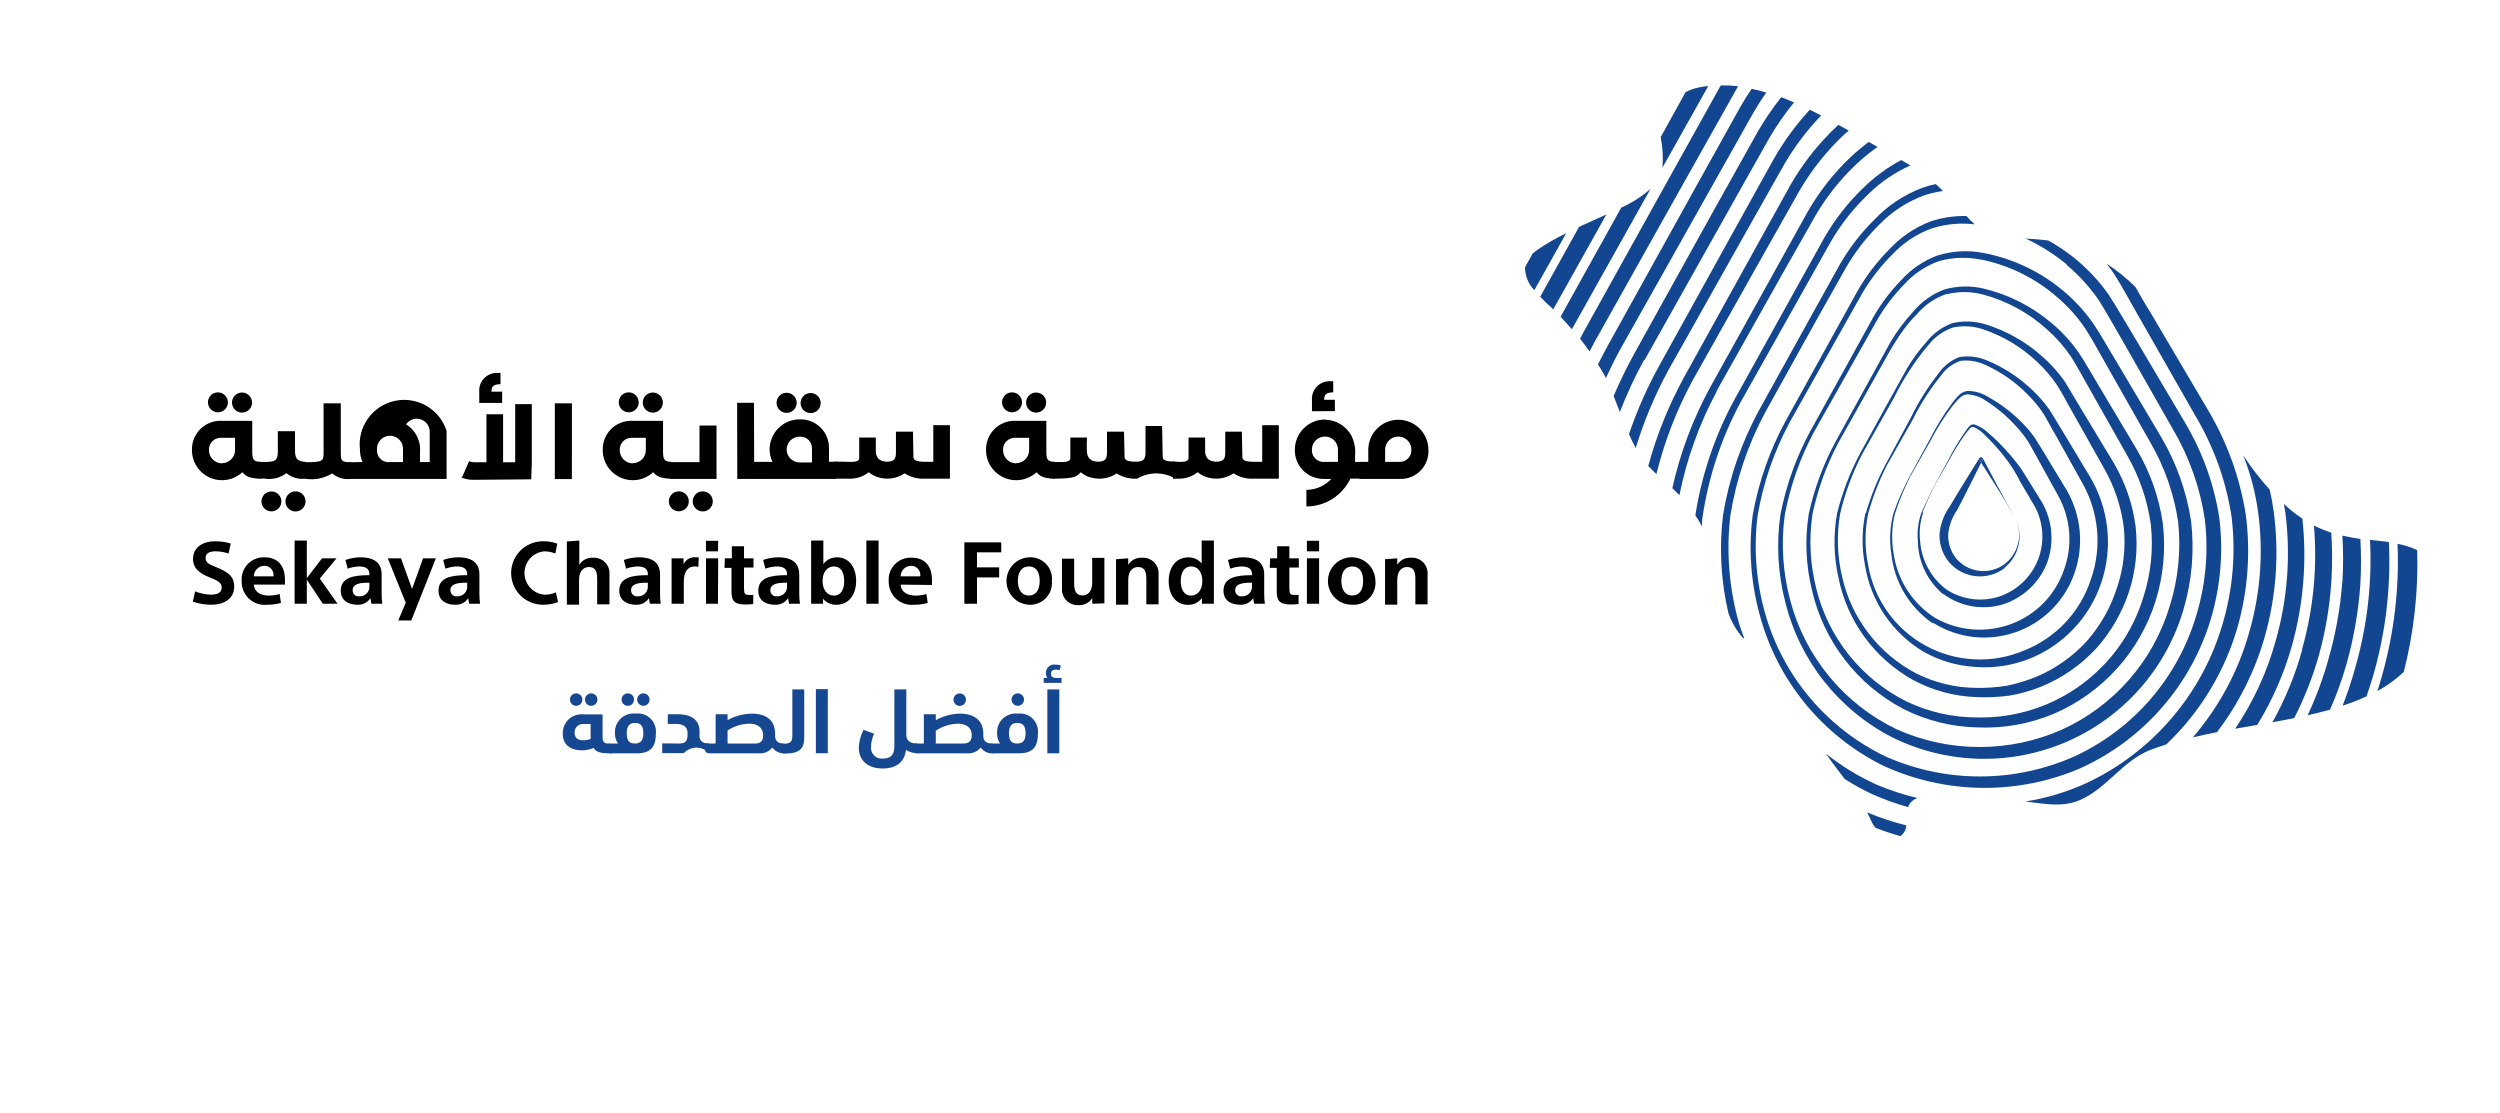 <svg width="301" height="134" viewBox="0 0 301 134" fill="none" xmlns="http://www.w3.org/2000/svg">
<mask id="mask0_22_18625" style="mask-type:alpha" maskUnits="userSpaceOnUse" x="0" y="0" width="301" height="134">
<rect width="301" height="134" fill="#D9D9D9"/>
</mask>
<g mask="url(#mask0_22_18625)">
<mask id="mask1_22_18625" style="mask-type:luminance" maskUnits="userSpaceOnUse" x="-536" y="-287" width="1920" height="1080">
<path d="M1384 -287H-536V793H1384V-287Z" fill="white"/>
</mask>
<g mask="url(#mask1_22_18625)">
<mask id="mask2_22_18625" style="mask-type:luminance" maskUnits="userSpaceOnUse" x="-536" y="-287" width="1920" height="1080">
<path d="M1384 -287H-536V793H1384V-287Z" fill="white"/>
</mask>
<g mask="url(#mask2_22_18625)">
<path d="M241.34 68.36C242.241 67.633 242.855 66.609 243.071 65.472C243.287 64.334 243.091 63.157 242.519 62.15C243.078 63.129 243.247 64.283 242.991 65.381C242.735 66.478 242.073 67.439 241.139 68.07C240.247 68.647 239.173 68.873 238.125 68.705C237.076 68.537 236.127 67.986 235.46 67.16C234.841 66.349 234.523 65.349 234.559 64.33C234.662 63.28 235.034 62.274 235.639 61.41C236.639 59.53 237.57 57.61 238.53 55.7L238.309 55.35H238.71L238.53 55.71C239.9 57.83 241.25 59.97 242.53 62.16C241.19 59.85 239.939 57.5 238.719 55.16C238.698 55.129 238.671 55.101 238.639 55.08C238.614 55.063 238.585 55.052 238.555 55.047C238.525 55.041 238.495 55.042 238.465 55.048C238.436 55.055 238.407 55.067 238.382 55.084C238.358 55.102 238.336 55.124 238.32 55.15C237.14 57.08 235.909 58.99 234.769 60.95C234.05 61.941 233.618 63.11 233.519 64.33C233.478 65.599 233.922 66.836 234.759 67.79C235.583 68.7 236.719 69.267 237.942 69.379C239.165 69.49 240.385 69.137 241.36 68.39" fill="#134691"/>
<path d="M238.31 55.35L238.53 55.7L238.71 55.34L238.31 55.35Z" fill="#134691"/>
<path d="M234 71.53C235.005 72.268 236.166 72.766 237.393 72.984C238.621 73.203 239.882 73.136 241.08 72.79C242.293 72.411 243.406 71.765 244.337 70.9C245.268 70.034 245.993 68.972 246.46 67.79C246.899 66.605 247.074 65.339 246.972 64.08C246.871 62.82 246.494 61.599 245.87 60.5C245.26 59.5 244.63 58.5 244.01 57.5C243.69 56.99 243.41 56.5 243.01 55.98C242.61 55.46 242.26 55.03 241.87 54.59C241.089 53.686 240.24 52.843 239.33 52.07C238.881 51.644 238.345 51.32 237.76 51.12C237.67 51.095 237.577 51.09 237.485 51.106C237.394 51.121 237.307 51.157 237.23 51.21C237.11 51.314 237.002 51.431 236.91 51.56L236.389 52.29C235.726 53.272 235.125 54.294 234.59 55.35L232.9 58.45C232.35 59.45 231.9 60.56 231.37 61.65C230.953 62.77 230.796 63.97 230.91 65.16C230.929 66.371 231.207 67.564 231.724 68.659C232.242 69.754 232.987 70.726 233.91 71.51M231.46 61.7C231.9 60.61 232.38 59.53 232.91 58.48L234.67 55.41C235.228 54.375 235.845 53.374 236.519 52.41C236.686 52.17 236.866 51.94 237.059 51.72C237.146 51.614 237.243 51.517 237.349 51.43C237.398 51.409 237.451 51.399 237.505 51.399C237.558 51.399 237.611 51.409 237.66 51.43C238.179 51.668 238.645 52.008 239.03 52.43C239.869 53.239 240.648 54.108 241.36 55.03C242.084 55.941 242.707 56.926 243.22 57.97L245 61C245.519 61.97 245.822 63.041 245.888 64.139C245.955 65.237 245.783 66.337 245.384 67.362C244.985 68.387 244.368 69.314 243.577 70.078C242.786 70.843 241.838 71.427 240.8 71.79C239.737 72.151 238.607 72.266 237.493 72.128C236.379 71.989 235.312 71.6 234.37 70.99C233.448 70.3 232.685 69.42 232.135 68.408C231.584 67.397 231.258 66.279 231.18 65.13C231.048 63.966 231.178 62.788 231.559 61.68" fill="#134691"/>
<path d="M232.769 75C234.237 75.921 235.895 76.499 237.618 76.69C239.34 76.882 241.084 76.681 242.718 76.104C244.353 75.528 245.835 74.589 247.056 73.359C248.277 72.129 249.205 70.639 249.769 69C250.343 67.364 250.555 65.622 250.391 63.896C250.227 62.169 249.691 60.499 248.82 59L246.269 54.79C245.829 54.08 245.439 53.4 244.969 52.68C244.478 51.992 243.927 51.349 243.32 50.76C242.134 49.577 240.788 48.567 239.32 47.76C238.584 47.304 237.735 47.065 236.87 47.07C236.422 47.137 236.013 47.364 235.719 47.71C235.429 48.02 235.17 48.34 234.91 48.71C233.933 50.036 233.072 51.445 232.34 52.92L229.98 57.24C229.203 58.699 228.535 60.213 227.98 61.77C227.549 63.377 227.46 65.057 227.719 66.7C227.895 68.373 228.433 69.988 229.297 71.432C230.16 72.876 231.328 74.114 232.719 75.06M228.16 61.83C228.666 60.274 229.292 58.76 230.03 57.3L232.46 53.02C233.208 51.565 234.085 50.18 235.08 48.88C235.6 48.3 236.13 47.5 236.86 47.48C237.639 47.521 238.393 47.773 239.04 48.21C240.406 49.073 241.648 50.12 242.73 51.32C243.277 51.902 243.772 52.532 244.21 53.2C244.61 53.87 245 54.62 245.4 55.33L247.78 59.64C248.542 60.999 249.001 62.508 249.124 64.062C249.246 65.616 249.03 67.178 248.49 68.64C247.982 70.115 247.154 71.459 246.067 72.578C244.98 73.696 243.66 74.561 242.2 75.11C240.723 75.668 239.142 75.898 237.567 75.785C235.992 75.671 234.461 75.215 233.08 74.45C231.711 73.6 230.546 72.46 229.667 71.111C228.787 69.761 228.215 68.235 227.99 66.64C227.711 65.036 227.768 63.391 228.16 61.81" fill="#134691"/>
<path d="M224.6 61.75C224.158 63.839 224.142 65.995 224.55 68.09C224.896 70.22 225.701 72.249 226.91 74.037C228.118 75.824 229.702 77.326 231.55 78.44C233.444 79.523 235.563 80.156 237.741 80.29C239.928 80.474 242.129 80.163 244.18 79.38C246.24 78.584 248.099 77.343 249.623 75.746C251.148 74.148 252.301 72.234 253 70.14C253.703 68.049 253.946 65.831 253.713 63.638C253.48 61.444 252.777 59.327 251.651 57.43L248.39 52.01C247.83 51.11 247.331 50.22 246.731 49.3C246.101 48.414 245.38 47.597 244.581 46.86C243.013 45.379 241.186 44.199 239.191 43.38C238.172 42.952 237.053 42.813 235.96 42.98C234.911 43.354 234.01 44.055 233.39 44.98C232.08 46.644 230.954 48.444 230.031 50.35L227.031 55.9C226.038 57.773 225.241 59.744 224.651 61.78M230.31 50.49C231.243 48.611 232.381 46.84 233.701 45.21C234.283 44.375 235.122 43.753 236.09 43.44C237.097 43.33 238.114 43.5 239.031 43.93C240.916 44.783 242.628 45.976 244.081 47.45C244.814 48.163 245.469 48.955 246.031 49.81C246.561 50.67 247.031 51.63 247.581 52.54L250.661 58.06C251.671 59.814 252.291 61.766 252.479 63.781C252.667 65.797 252.418 67.829 251.75 69.74C251.128 71.667 250.088 73.433 248.706 74.913C247.323 76.392 245.631 77.549 243.75 78.3C241.854 79.113 239.798 79.485 237.738 79.388C235.677 79.291 233.665 78.728 231.853 77.742C230.041 76.755 228.477 75.37 227.278 73.691C226.079 72.013 225.276 70.084 224.93 68.05C224.505 66.002 224.505 63.888 224.93 61.84C225.486 59.818 226.247 57.858 227.201 55.99L230.31 50.49Z" fill="#134691"/>
<path d="M227.7 47.79L223.97 54.56C222.751 56.847 221.818 59.275 221.19 61.79C220.723 64.361 220.777 67 221.35 69.55C221.866 72.135 222.939 74.576 224.493 76.705C226.047 78.834 228.045 80.6 230.35 81.88C232.693 83.135 235.294 83.837 237.95 83.93C239.286 83.992 240.625 83.931 241.95 83.75C243.265 83.522 244.552 83.156 245.79 82.66C248.271 81.638 250.502 80.093 252.33 78.13C254.129 76.141 255.492 73.797 256.33 71.25C257.16 68.694 257.43 65.989 257.12 63.32C256.762 60.671 255.885 58.119 254.54 55.81L250.54 49.18C249.85 48.07 249.25 46.98 248.54 45.85C247.772 44.769 246.879 43.782 245.88 42.91C243.908 41.151 241.583 39.835 239.06 39.05C237.762 38.648 236.382 38.6 235.06 38.91C233.799 39.372 232.696 40.184 231.88 41.25C231.012 42.222 230.242 43.277 229.58 44.4L227.7 47.79ZM232.18 41.54C232.95 40.554 233.993 39.817 235.18 39.42C236.397 39.178 237.657 39.265 238.83 39.67C241.225 40.484 243.415 41.808 245.25 43.55C246.168 44.398 246.983 45.352 247.68 46.39C248.33 47.39 248.94 48.62 249.58 49.72L253.37 56.46C254.593 58.62 255.385 60.998 255.7 63.46C255.96 65.931 255.68 68.428 254.88 70.78C254.125 73.144 252.889 75.326 251.25 77.19C249.578 79.023 247.532 80.475 245.25 81.45C244.1 81.926 242.909 82.294 241.69 82.55C240.461 82.75 239.215 82.841 237.97 82.82C235.456 82.807 232.979 82.215 230.73 81.09C228.481 79.915 226.516 78.262 224.972 76.248C223.428 74.234 222.342 71.907 221.79 69.43C221.202 66.945 221.12 64.367 221.55 61.85C222.138 59.356 223.031 56.945 224.21 54.67L228.01 47.94C229.14 45.64 230.544 43.484 232.19 41.52" fill="#134691"/>
<path d="M230.34 37.54C229.285 38.67 228.36 39.914 227.58 41.25L225.37 45.25L220.96 53.25C219.509 55.953 218.439 58.844 217.781 61.84C217.293 64.891 217.419 68.008 218.151 71.01C218.838 74.042 220.17 76.89 222.058 79.359C223.946 81.829 226.345 83.862 229.09 85.32C231.88 86.745 234.958 87.518 238.09 87.58C241.237 87.719 244.376 87.159 247.281 85.94C250.183 84.69 252.781 82.827 254.897 80.48C257.013 78.133 258.597 75.356 259.54 72.34C260.479 69.321 260.772 66.139 260.401 63C259.947 59.884 258.894 56.886 257.3 54.17L252.62 46.32C251.82 45.01 251.121 43.71 250.231 42.39C249.327 41.109 248.26 39.949 247.06 38.94C244.683 36.904 241.855 35.464 238.81 34.74C237.266 34.383 235.658 34.417 234.13 34.84C232.648 35.391 231.338 36.322 230.33 37.54M234.33 35.44C235.757 35.075 237.253 35.075 238.68 35.44C241.569 36.204 244.233 37.647 246.451 39.65C247.559 40.63 248.54 41.745 249.37 42.97C250.15 44.2 250.87 45.6 251.63 46.9L256.12 54.85C257.591 57.412 258.555 60.234 258.96 63.16C259.278 66.09 258.975 69.055 258.071 71.86C256.787 76.123 254.144 79.849 250.546 82.47C246.948 85.091 242.591 86.465 238.14 86.38C235.161 86.4 232.217 85.74 229.531 84.45C226.846 83.108 224.485 81.198 222.612 78.853C220.738 76.509 219.397 73.784 218.68 70.87C217.934 67.947 217.777 64.904 218.22 61.92C218.845 58.956 219.876 56.093 221.281 53.41L225.77 45.41C227.29 42.77 228.59 40 230.77 37.86C231.723 36.724 232.968 35.87 234.37 35.39" fill="#134691"/>
<path d="M233.24 30.77C231.537 31.415 230.016 32.465 228.809 33.83C227.572 35.116 226.495 36.546 225.599 38.09L223.05 42.71L217.95 51.93C216.257 55.063 215.05 58.434 214.37 61.93C213.856 65.46 214.053 69.057 214.95 72.51C215.812 75.992 217.412 79.248 219.641 82.058C221.869 84.868 224.676 87.168 227.87 88.8C231.136 90.405 234.712 91.278 238.35 91.358C241.989 91.438 245.6 90.722 248.933 89.261C252.266 87.8 255.24 85.63 257.647 82.9C260.054 80.171 261.837 76.949 262.87 73.46C263.912 69.975 264.228 66.313 263.8 62.7C263.246 59.12 262.014 55.678 260.17 52.56L254.79 43.49C253.86 41.98 253.06 40.49 252.03 38.95C250.985 37.458 249.743 36.112 248.34 34.95C245.559 32.636 242.229 31.079 238.67 30.43C236.873 30.104 235.024 30.217 233.28 30.76M238.54 31.25C241.918 31.942 245.06 33.496 247.66 35.76C248.963 36.867 250.111 38.145 251.07 39.56C251.98 40.96 252.81 42.56 253.69 44.08L258.89 53.25C260.611 56.207 261.752 59.465 262.25 62.85C262.606 66.243 262.265 69.673 261.25 72.93C260.275 76.202 258.611 79.226 256.368 81.8C254.125 84.374 251.357 86.437 248.25 87.85C245.109 89.238 241.712 89.949 238.278 89.939C234.845 89.929 231.452 89.197 228.32 87.79C225.2 86.283 222.442 84.118 220.237 81.444C218.033 78.77 216.434 75.651 215.55 72.3C214.647 68.938 214.423 65.43 214.89 61.98C215.54 58.547 216.7 55.231 218.33 52.14L223.51 42.96L226.099 38.37C226.981 36.879 228.039 35.499 229.25 34.26C230.393 32.985 231.837 32.016 233.45 31.44C235.078 30.983 236.792 30.918 238.45 31.25" fill="#134691"/>
<path d="M248.79 31.87C250.28 33.107 251.593 34.544 252.691 36.14C253.691 37.72 254.691 39.56 255.691 41.26L261.6 51.65C263.577 54.997 264.889 58.695 265.46 62.54C265.921 66.388 265.58 70.29 264.46 74C263.374 77.722 261.505 81.169 258.979 84.109C256.452 87.05 253.326 89.416 249.81 91.05C246.25 92.638 242.399 93.468 238.501 93.485C234.603 93.502 230.744 92.707 227.17 91.15C223.618 89.47 220.47 87.046 217.937 84.042C215.404 81.038 213.547 77.525 212.49 73.74C211.424 69.94 211.128 65.966 211.62 62.05C212.29 58.149 213.584 54.381 215.45 50.89L221.31 40.47L224.24 35.27C225.239 33.58 226.448 32.024 227.84 30.64C229.163 29.216 230.809 28.132 232.64 27.48C234.295 26.968 236.039 26.808 237.76 27.01C237.404 26.7 237.07 26.366 236.76 26.01C235.279 25.975 233.804 26.198 232.401 26.67C230.494 27.412 228.783 28.582 227.401 30.09C225.978 31.533 224.741 33.149 223.72 34.9L220.83 40.13L215.04 50.59C213.109 54.128 211.759 57.954 211.04 61.92C210.506 65.933 210.778 70.013 211.84 73.92C212.875 77.853 214.74 81.518 217.31 84.67C219.88 87.821 223.096 90.385 226.74 92.19C230.463 93.9 234.504 94.809 238.6 94.859C242.696 94.909 246.756 94.099 250.52 92.48C254.266 90.772 257.604 88.283 260.309 85.178C263.013 82.073 265.023 78.425 266.2 74.48C267.365 70.535 267.705 66.392 267.2 62.31C266.564 58.256 265.154 54.363 263.05 50.84L256.96 40.55C255.91 38.84 254.96 37.13 253.83 35.4C252.642 33.73 251.225 32.236 249.62 30.96C248.674 30.216 247.671 29.548 246.62 28.96C245.72 28.84 244.81 28.78 243.88 28.72C245.677 29.552 247.358 30.614 248.88 31.88" fill="#134691"/>
<path d="M210 76.83C209.8 76.28 209.58 75.73 209.41 75.16C208.189 70.924 207.822 66.489 208.33 62.11C209.025 57.744 210.448 53.525 212.54 49.63L219 38L222.28 32.18C223.381 30.295 224.726 28.563 226.28 27.03C227.79 25.469 229.632 24.269 231.67 23.52C232.406 23.277 233.162 23.103 233.93 23C233.64 22.72 233.38 22.42 233.06 22.16C232.486 22.28 231.921 22.441 231.37 22.64C229.219 23.465 227.278 24.76 225.69 26.43C224.077 28.02 222.684 29.819 221.55 31.78L218.3 37.63L211.83 49.32C209.664 53.276 208.184 57.57 207.45 62.02C206.975 65.961 207.194 69.955 208.1 73.82C208.486 74.925 209.084 75.944 209.86 76.82" fill="#134691"/>
<path d="M253.66 31.77C253.89 32.08 254.13 32.39 254.35 32.71C255.53 34.47 256.57 36.53 257.69 38.43L264.31 50.04C266.541 53.779 268.025 57.916 268.68 62.22C269.206 66.524 268.845 70.891 267.62 75.05C266.416 79.223 264.338 83.092 261.524 86.401C258.711 89.71 255.225 92.382 251.3 94.24C248.933 95.335 246.426 96.095 243.85 96.5C246.07 96.76 248.31 97.25 250.44 96.32C253.65 94.92 255.53 91.66 258.82 90.32C259.47 90.06 260.15 89.85 260.82 89.63C264.876 85.777 267.834 80.914 269.39 75.54C270.65 71.123 270.99 66.494 270.39 61.94C269.671 57.419 268.086 53.079 265.72 49.16L258.93 37.65C258.29 36.65 257.7 35.57 257.09 34.53C256.025 33.488 254.863 32.551 253.62 31.73" fill="#134691"/>
<path d="M230.85 96.08C229.178 95.683 227.543 95.148 225.96 94.48C223.773 93.496 221.72 92.24 219.85 90.74C220.56 91.79 221.33 92.79 222.1 93.79C223.169 94.479 224.286 95.094 225.44 95.63C226.837 96.252 228.277 96.77 229.75 97.18C229.787 97.034 229.847 96.896 229.93 96.77C230.156 96.449 230.478 96.208 230.85 96.08Z" fill="#134691"/>
<path d="M229.53 99.38C227.916 98.978 226.334 98.453 224.8 97.81C224.97 98.15 225.16 98.49 225.31 98.86C225.437 99.154 225.61 99.428 225.82 99.67C226.82 100.06 227.82 100.4 228.82 100.67C229.027 100.515 229.196 100.316 229.317 100.088C229.438 99.86 229.507 99.608 229.52 99.35" fill="#134691"/>
<path d="M271.91 61.9C272.517 66.662 272.142 71.498 270.81 76.11C269.502 80.78 267.184 85.105 264.02 88.78C264.98 88.553 265.95 88.343 266.93 88.15C269.544 84.707 271.494 80.807 272.68 76.65C274.059 71.776 274.426 66.671 273.76 61.65C273.642 60.742 273.478 59.841 273.27 58.95C272.104 57.661 271.041 56.284 270.09 54.83C270.991 57.108 271.603 59.49 271.91 61.92" fill="#134691"/>
<path d="M205 62.17C205.724 57.339 207.28 52.669 209.6 48.37L216.84 35.49L220.45 29.06C221.675 26.966 223.186 25.055 224.94 23.38C226.41 21.933 228.126 20.761 230.01 19.92L228.91 19.27C227.206 20.179 225.642 21.331 224.27 22.69C222.466 24.436 220.915 26.425 219.66 28.6L216.07 35.06L208.9 47.98C206.503 52.357 204.885 57.118 204.12 62.05C204.409 62.476 204.676 62.917 204.92 63.37C204.92 62.96 204.92 62.55 205 62.14" fill="#134691"/>
<path d="M206.66 47.11L214.59 33L218.59 25.95C219.926 23.663 221.583 21.578 223.51 19.76C224.309 19.01 225.161 18.318 226.06 17.69C225.71 17.49 225.35 17.3 225 17.09C224.22 17.672 223.472 18.297 222.76 18.96C220.77 20.866 219.059 23.044 217.68 25.43L213.75 32.51L205.89 46.66C203.815 50.467 202.287 54.547 201.35 58.78C201.65 59.05 201.93 59.34 202.2 59.63C203.076 55.258 204.592 51.039 206.7 47.11" fill="#134691"/>
<path d="M275 60.68C275 60.98 275.1 61.27 275.14 61.57C275.825 66.791 275.435 72.097 273.99 77.16C272.949 80.928 271.301 84.502 269.11 87.74L271.43 87.34L271.77 87.28C273.599 84.306 275.006 81.092 275.95 77.73C277.336 72.763 277.763 67.577 277.21 62.45C276.697 62.11 276.204 61.743 275.73 61.35C275.48 61.14 275.24 60.9 275 60.68Z" fill="#134691"/>
<path d="M199.43 57.09C200.392 53.178 201.847 49.405 203.76 45.86L212.39 30.52L216.71 22.87C218.165 20.391 219.971 18.134 222.07 16.17L222.59 15.73L221.35 15.03L221.16 15.2C218.979 17.25 217.109 19.608 215.61 22.2L211.34 29.91L202.82 45.31C200.94 48.72 199.473 52.343 198.45 56.1C198.76 56.44 199.1 56.75 199.45 57.1" fill="#134691"/>
<path d="M277.19 78.21C276.35 81.26 275.144 84.198 273.6 86.96L275.47 86.61L276.22 86.46C277.475 84.014 278.48 81.448 279.22 78.8C280.528 74.027 281.022 69.067 280.68 64.13C279.967 63.896 279.272 63.612 278.6 63.28C279.019 68.303 278.532 73.36 277.16 78.21" fill="#134691"/>
<path d="M282 70.16C281.768 73.244 281.222 76.297 280.37 79.27C279.724 81.618 278.878 83.907 277.84 86.11C278.75 85.91 279.66 85.69 280.54 85.44C281.331 83.634 281.999 81.776 282.54 79.88C283.414 76.751 283.968 73.541 284.19 70.3C284.29 68.498 284.29 66.692 284.19 64.89C283.44 64.78 282.72 64.65 282.02 64.49C282.14 66.378 282.14 68.272 282.02 70.16" fill="#134691"/>
<path d="M200.85 44.61L210.17 28.03L214.84 19.76C216.08 17.639 217.567 15.672 219.27 13.9C218.82 13.67 218.36 13.43 217.9 13.21C216.259 14.992 214.82 16.951 213.61 19.05L208.99 27.38L199.78 44.01C198.322 46.65 197.1 49.414 196.13 52.27C196.37 52.84 196.65 53.4 196.94 53.94C197.929 50.707 199.238 47.581 200.85 44.61Z" fill="#134691"/>
<path d="M285.35 65C285.61 70.158 285.019 75.324 283.6 80.29C283.17 81.874 282.653 83.433 282.05 84.96C283.033 84.648 283.995 84.274 284.93 83.84C285.26 82.84 285.58 81.91 285.85 80.92C287.276 75.829 287.874 70.541 287.62 65.26L287.08 65.19L285.35 65Z" fill="#134691"/>
<path d="M198 43.36L208 25.55L213 16.66C213.884 15.14 214.887 13.692 216 12.33C215.49 12.11 215 11.9 214.46 11.7C213.412 13.022 212.463 14.419 211.62 15.88L206.62 24.82L196.71 42.68C195.823 44.3 195.014 45.967 194.28 47.68C194.54 48.32 194.79 48.96 195.03 49.61C195.855 47.472 196.82 45.391 197.92 43.38" fill="#134691"/>
<path d="M286.79 81.37C286.62 81.98 286.43 82.59 286.24 83.2C287.388 82.572 288.453 81.802 289.41 80.91C290.637 76.117 291.183 71.175 291.03 66.23C290.274 65.883 289.478 65.628 288.66 65.47C288.885 70.836 288.254 76.203 286.79 81.37Z" fill="#134691"/>
<path d="M193.36 45.5C193.89 44.35 194.44 43.22 195.05 42.11L205.74 23.11L211.09 13.6C211.58 12.76 212.09 11.94 212.67 11.15C212.08 10.97 211.49 10.81 210.9 10.69C210.45 11.36 210.01 12.04 209.61 12.74L204.29 22.3L193.7 41.39C193.24 42.22 192.81 43.05 192.39 43.89C192.47 44.01 192.57 44.14 192.64 44.26C192.9 44.68 193.14 45.11 193.36 45.54" fill="#134691"/>
<path d="M192.16 40.86L203.53 20.58L209.22 10.46C209.24 10.436 209.257 10.409 209.27 10.38C208.576 10.302 207.878 10.268 207.18 10.28L201.94 19.69L190.65 40L190.24 40.79C190.63 41.29 191.02 41.79 191.39 42.32C191.65 41.83 191.89 41.32 192.16 40.84" fill="#134691"/>
<path d="M200.14 20.22L201.33 18.1L205.67 10.37C205.39 10.37 205.11 10.42 204.82 10.47C204.17 10.581 203.54 10.786 202.95 11.08L199.95 16.5C200.188 17.725 200.259 18.976 200.16 20.22" fill="#134691"/>
<path d="M189.26 39.63L198.73 22.73C197.718 23.625 196.578 24.367 195.35 24.93L195.2 24.99L187.89 38.14C188.36 38.63 188.81 39.14 189.25 39.64" fill="#134691"/>
<path d="M186.44 36.69C186.64 36.87 186.82 37.07 187.01 37.25L193.41 25.82C192.33 26.32 191.23 26.82 190.12 27.31L185.44 35.73C185.78 36.07 186.12 36.4 186.44 36.73" fill="#134691"/>
<path d="M184.73 34.94L188.57 28.08C187.305 28.683 186.091 29.389 184.94 30.19C184.79 30.3 184.66 30.41 184.53 30.52L183.61 32.18C183.614 33.21 184.016 34.199 184.73 34.94Z" fill="#134691"/>
<path d="M26.7 50.67C28.41 50.67 29.429 50.67 29.429 50.67H30.37V51.67C30.37 51.67 30.37 52.67 30.37 54.23C30.37 55.23 30.43 55.6 31.37 55.6V57.65C29.77 57.57 29.569 57.24 29.179 56.86C28.661 57.336 28.017 57.651 27.323 57.766C26.629 57.881 25.916 57.792 25.272 57.509C24.628 57.225 24.081 56.761 23.697 56.171C23.313 55.582 23.109 54.894 23.11 54.19C23.096 53.727 23.177 53.266 23.346 52.835C23.516 52.404 23.77 52.011 24.095 51.682C24.42 51.352 24.809 51.091 25.238 50.916C25.666 50.74 26.126 50.653 26.589 50.66M27.44 48.45C27.438 48.687 27.365 48.919 27.232 49.115C27.098 49.311 26.91 49.463 26.69 49.552C26.47 49.641 26.228 49.663 25.996 49.615C25.763 49.567 25.551 49.451 25.384 49.281C25.218 49.112 25.105 48.897 25.061 48.664C25.017 48.431 25.042 48.19 25.134 47.971C25.227 47.753 25.383 47.567 25.581 47.437C25.78 47.306 26.012 47.238 26.25 47.24C26.567 47.245 26.87 47.375 27.092 47.601C27.315 47.828 27.44 48.133 27.44 48.45ZM26.719 55.77C27.138 55.77 27.54 55.603 27.836 55.307C28.133 55.011 28.299 54.609 28.299 54.19V52.71H26.589C26.395 52.707 26.202 52.744 26.022 52.819C25.842 52.894 25.681 53.006 25.546 53.147C25.412 53.288 25.308 53.455 25.242 53.638C25.175 53.821 25.147 54.016 25.16 54.21C25.16 54.626 25.323 55.025 25.615 55.32C25.907 55.616 26.304 55.785 26.719 55.79M29.139 47.26C29.46 47.26 29.768 47.388 29.995 47.614C30.222 47.841 30.349 48.149 30.349 48.47C30.349 48.791 30.222 49.099 29.995 49.326C29.768 49.553 29.46 49.68 29.139 49.68C28.818 49.68 28.511 49.553 28.284 49.326C28.057 49.099 27.929 48.791 27.929 48.47C27.929 48.149 28.057 47.841 28.284 47.614C28.511 47.388 28.818 47.26 29.139 47.26Z" fill="black"/>
<path d="M31.27 55.62H31.83C33.16 55.62 33.45 55.45 33.45 54.37V51.92H35.52V54.24C35.52 55.24 35.79 55.55 36.84 55.62V57.62C36.423 57.684 35.998 57.659 35.591 57.547C35.184 57.435 34.806 57.238 34.48 56.97C34.109 57.254 33.682 57.459 33.227 57.57C32.773 57.682 32.301 57.699 31.84 57.62H31.26L31.27 55.62ZM33.88 60.37C33.88 60.688 33.753 60.993 33.528 61.218C33.303 61.444 32.998 61.57 32.68 61.57C32.361 61.57 32.056 61.444 31.831 61.218C31.606 60.993 31.48 60.688 31.48 60.37C31.48 60.052 31.606 59.746 31.831 59.522C32.056 59.296 32.361 59.17 32.68 59.17C32.998 59.17 33.303 59.296 33.528 59.522C33.753 59.746 33.88 60.052 33.88 60.37ZM35.58 59.16C35.739 59.159 35.898 59.189 36.045 59.249C36.192 59.31 36.326 59.399 36.438 59.511C36.551 59.624 36.64 59.758 36.7 59.905C36.761 60.053 36.791 60.211 36.79 60.37C36.79 60.609 36.719 60.843 36.586 61.042C36.453 61.241 36.264 61.396 36.043 61.488C35.822 61.58 35.578 61.603 35.344 61.557C35.109 61.51 34.894 61.395 34.725 61.226C34.555 61.056 34.44 60.841 34.394 60.606C34.347 60.371 34.37 60.128 34.462 59.907C34.553 59.686 34.709 59.497 34.908 59.364C35.107 59.231 35.341 59.16 35.58 59.16Z" fill="black"/>
<path d="M40 57C39.037 57.589 37.897 57.82 36.78 57.65V55.65C38.98 55.65 38.96 55.49 38.96 54.39V48.56H41.03V54.26C41.03 55.49 41.03 55.65 42.3 55.65V57.65C41.892 57.715 41.475 57.691 41.078 57.579C40.681 57.467 40.313 57.269 40 57Z" fill="black"/>
<path d="M43.65 55.63C43.44 55.162 43.333 54.653 43.34 54.14C43.182 52.816 43.523 51.48 44.298 50.394C45.072 49.307 46.224 48.549 47.527 48.267C48.831 47.984 50.193 48.198 51.348 48.866C52.502 49.534 53.365 50.609 53.77 51.88V57.66H42.03V55.66L43.65 55.63ZM46.82 55.63H48.52V54.16C48.537 53.944 48.509 53.727 48.438 53.522C48.368 53.317 48.255 53.129 48.108 52.97C47.961 52.811 47.783 52.684 47.585 52.597C47.386 52.51 47.172 52.465 46.955 52.465C46.738 52.465 46.524 52.51 46.325 52.597C46.127 52.684 45.949 52.811 45.802 52.97C45.655 53.129 45.541 53.317 45.471 53.522C45.4 53.727 45.372 53.944 45.39 54.16C45.377 54.354 45.405 54.548 45.472 54.731C45.538 54.913 45.643 55.08 45.777 55.22C45.912 55.36 46.073 55.471 46.253 55.545C46.432 55.619 46.626 55.655 46.82 55.65M50.57 54.16V55.63H51.74V51.95C51.733 51.542 51.566 51.154 51.276 50.866C50.987 50.579 50.598 50.415 50.19 50.41C49.936 50.41 49.685 50.471 49.459 50.588C49.233 50.704 49.038 50.873 48.89 51.08C49.411 51.407 49.842 51.861 50.14 52.4C50.437 52.938 50.592 53.544 50.59 54.16" fill="black"/>
<path d="M55.66 57.4L56.48 55.53C56.68 55.613 56.894 55.657 57.11 55.66H58.57C58.57 54.66 58.57 52.66 58.57 52.32V49.88H60.57V52.32V55.66H62.03C62.03 55.24 62.03 49.33 62.03 48.66H64.03V55.66L63.96 57.71L56.96 57.77C56.461 57.773 55.967 57.671 55.51 57.47M57.7 47.16C57.681 46.88 57.718 46.599 57.809 46.333C57.899 46.067 58.041 45.822 58.227 45.612C58.414 45.402 58.64 45.23 58.893 45.108C59.145 44.986 59.42 44.915 59.7 44.9H60.26V46.26C59.44 46.26 59.17 46.5 59.17 47.16H60.46V48.51H57.71L57.7 47.16Z" fill="black"/>
<path d="M68.85 57.68H66.8V53.77C66.8 52.19 66.8 48.67 66.8 48.56H68.86C68.86 48.67 68.86 52.21 68.86 53.77L68.85 57.68Z" fill="black"/>
<path d="M76.11 50.67C77.81 50.67 78.83 50.67 78.83 50.67H79.83V51.67C79.83 51.67 79.83 52.67 79.83 54.23C79.83 55.23 79.89 55.6 80.83 55.6V57.65C79.23 57.57 79.029 57.24 78.639 56.86C78.121 57.336 77.477 57.651 76.783 57.766C76.089 57.881 75.376 57.792 74.732 57.509C74.088 57.225 73.541 56.761 73.157 56.171C72.773 55.582 72.569 54.894 72.57 54.19C72.556 53.726 72.636 53.264 72.806 52.833C72.976 52.401 73.233 52.008 73.559 51.678C73.885 51.348 74.275 51.087 74.705 50.913C75.134 50.738 75.595 50.652 76.059 50.66M76.9 48.45C76.898 48.687 76.825 48.919 76.692 49.115C76.558 49.311 76.37 49.463 76.15 49.552C75.93 49.641 75.688 49.663 75.456 49.615C75.223 49.567 75.011 49.451 74.844 49.281C74.678 49.112 74.565 48.897 74.521 48.664C74.477 48.431 74.503 48.19 74.595 47.971C74.688 47.753 74.843 47.567 75.041 47.437C75.24 47.306 75.472 47.238 75.71 47.24C75.867 47.241 76.023 47.274 76.168 47.335C76.314 47.397 76.445 47.486 76.555 47.599C76.666 47.711 76.753 47.844 76.812 47.99C76.871 48.136 76.901 48.292 76.9 48.45ZM76.179 55.77C76.598 55.77 77 55.603 77.296 55.307C77.593 55.011 77.759 54.609 77.759 54.19V52.71H76.059C75.864 52.705 75.67 52.742 75.489 52.816C75.308 52.891 75.145 53.002 75.009 53.143C74.874 53.284 74.77 53.452 74.703 53.636C74.635 53.819 74.607 54.015 74.62 54.21C74.62 54.626 74.783 55.025 75.075 55.32C75.367 55.616 75.764 55.785 76.179 55.79M78.599 47.26C78.92 47.26 79.229 47.388 79.456 47.614C79.683 47.841 79.809 48.149 79.809 48.47C79.809 48.791 79.683 49.099 79.456 49.326C79.229 49.553 78.92 49.68 78.599 49.68C78.278 49.68 77.971 49.553 77.744 49.326C77.517 49.099 77.389 48.791 77.389 48.47C77.389 48.149 77.517 47.841 77.744 47.614C77.971 47.388 78.278 47.26 78.599 47.26Z" fill="black"/>
<path d="M81.74 59.16C81.898 59.16 82.054 59.191 82.2 59.252C82.346 59.313 82.478 59.403 82.588 59.516C82.699 59.628 82.787 59.762 82.845 59.908C82.904 60.055 82.932 60.212 82.929 60.37C82.927 60.607 82.856 60.839 82.722 61.035C82.589 61.231 82.399 61.383 82.179 61.472C81.959 61.561 81.718 61.583 81.486 61.535C81.254 61.487 81.04 61.371 80.874 61.201C80.707 61.032 80.595 60.817 80.55 60.584C80.506 60.351 80.532 60.11 80.625 59.892C80.717 59.673 80.873 59.487 81.071 59.357C81.269 59.227 81.502 59.158 81.74 59.16ZM80.74 55.64H84.219V51.23H86.269V57.66H80.759L80.74 55.64ZM84.61 59.16C84.769 59.159 84.926 59.189 85.074 59.249C85.221 59.31 85.356 59.399 85.468 59.511C85.581 59.624 85.67 59.758 85.73 59.905C85.79 60.053 85.821 60.211 85.82 60.37C85.82 60.691 85.692 60.999 85.465 61.226C85.239 61.453 84.931 61.58 84.61 61.58C84.291 61.575 83.985 61.446 83.759 61.22C83.534 60.994 83.405 60.689 83.4 60.37C83.4 60.049 83.528 59.741 83.754 59.514C83.981 59.288 84.289 59.16 84.61 59.16Z" fill="black"/>
<path d="M88.769 57.66L88.75 48.5H90.78L90.8 55.61H91.58V57.66H88.769Z" fill="black"/>
<path d="M91.49 55.61H93.01C92.781 55.146 92.662 54.637 92.66 54.12C92.659 53.643 92.752 53.17 92.934 52.729C93.116 52.288 93.383 51.888 93.721 51.55C94.058 51.213 94.458 50.946 94.899 50.764C95.34 50.582 95.813 50.489 96.29 50.49C96.753 50.476 97.213 50.557 97.644 50.726C98.074 50.896 98.466 51.151 98.795 51.477C99.124 51.802 99.384 52.191 99.559 52.619C99.733 53.048 99.818 53.507 99.81 53.97V55.59H100.63V57.66H91.43L91.49 55.61ZM94.71 47.29C94.949 47.29 95.183 47.361 95.382 47.494C95.581 47.627 95.737 47.816 95.828 48.037C95.92 48.258 95.943 48.501 95.897 48.736C95.85 48.971 95.735 49.186 95.565 49.356C95.396 49.525 95.181 49.64 94.946 49.687C94.712 49.733 94.468 49.709 94.247 49.618C94.026 49.526 93.837 49.371 93.704 49.172C93.571 48.973 93.5 48.739 93.5 48.5C93.499 48.341 93.529 48.183 93.59 48.035C93.65 47.888 93.739 47.754 93.852 47.641C93.964 47.529 94.098 47.44 94.245 47.379C94.392 47.319 94.551 47.289 94.71 47.29ZM94.71 54.12C94.711 54.326 94.753 54.53 94.833 54.72C94.913 54.91 95.03 55.082 95.177 55.227C95.323 55.372 95.498 55.487 95.689 55.564C95.879 55.642 96.084 55.681 96.29 55.68H97.76V54C97.766 53.807 97.731 53.615 97.659 53.437C97.587 53.258 97.478 53.096 97.34 52.961C97.202 52.827 97.037 52.723 96.856 52.655C96.676 52.588 96.483 52.559 96.29 52.57C96.082 52.569 95.876 52.609 95.684 52.688C95.491 52.767 95.317 52.883 95.17 53.03C95.023 53.177 94.906 53.352 94.827 53.544C94.748 53.736 94.709 53.942 94.71 54.15M97.6 47.32C97.921 47.32 98.229 47.447 98.456 47.674C98.683 47.901 98.81 48.209 98.81 48.53C98.81 48.851 98.683 49.159 98.456 49.386C98.229 49.612 97.921 49.74 97.6 49.74C97.279 49.74 96.971 49.612 96.744 49.386C96.517 49.159 96.39 48.851 96.39 48.53C96.39 48.209 96.517 47.901 96.744 47.674C96.971 47.447 97.279 47.32 97.6 47.32Z" fill="black"/>
<path d="M102.45 55.61C103.32 55.61 103.45 55.39 103.45 55.12V52.68H105.45C105.45 53.36 105.45 53.93 105.45 54.53C105.61 55.39 106.13 55.53 106.74 55.59C107.64 55.59 107.87 55.27 107.87 54.51C107.87 53.75 107.87 52.81 107.87 51.97H109.92L109.98 55.08C110.04 55.33 110.16 55.6 111.37 55.6H112.37V51.19H114.37V57.63H111.37C110.503 57.685 109.641 57.461 108.91 56.99C108.319 57.391 107.624 57.613 106.91 57.63H106.81C106.419 57.62 106.033 57.556 105.66 57.44C105.272 57.313 104.912 57.113 104.6 56.85C103.997 57.341 103.247 57.616 102.47 57.63H100.47V55.57L102.45 55.61Z" fill="black"/>
<path d="M122.309 50.67C124.009 50.67 125.04 50.67 125.04 50.67H125.98V51.67C125.98 51.67 125.98 52.67 125.98 54.23C125.98 55.23 126.04 55.6 126.98 55.6V57.65C125.38 57.57 125.18 57.24 124.79 56.86C124.272 57.336 123.626 57.651 122.932 57.766C122.238 57.881 121.526 57.792 120.882 57.509C120.238 57.225 119.69 56.761 119.306 56.171C118.922 55.582 118.718 54.894 118.719 54.19C118.706 53.726 118.786 53.264 118.957 52.833C119.127 52.401 119.382 52.008 119.709 51.678C120.035 51.348 120.425 51.087 120.855 50.913C121.285 50.738 121.745 50.652 122.209 50.66M123.049 48.45C123.047 48.687 122.975 48.919 122.841 49.115C122.708 49.311 122.519 49.463 122.299 49.552C122.079 49.641 121.838 49.663 121.606 49.615C121.374 49.567 121.16 49.451 120.994 49.281C120.827 49.112 120.715 48.897 120.67 48.664C120.626 48.431 120.652 48.19 120.745 47.971C120.837 47.753 120.993 47.567 121.191 47.437C121.389 47.306 121.623 47.238 121.86 47.24C122.017 47.241 122.173 47.274 122.318 47.335C122.463 47.397 122.595 47.486 122.706 47.599C122.816 47.711 122.903 47.844 122.962 47.99C123.021 48.136 123.051 48.292 123.049 48.45ZM122.33 55.77C122.749 55.77 123.15 55.603 123.447 55.307C123.743 55.011 123.91 54.609 123.91 54.19V52.71H122.209C122.014 52.705 121.82 52.742 121.639 52.816C121.458 52.891 121.295 53.002 121.16 53.143C121.024 53.284 120.919 53.452 120.852 53.636C120.785 53.819 120.757 54.015 120.769 54.21C120.769 54.626 120.933 55.025 121.225 55.32C121.517 55.616 121.914 55.785 122.33 55.79M124.75 47.26C125.07 47.26 125.378 47.388 125.605 47.614C125.832 47.841 125.959 48.149 125.959 48.47C125.959 48.791 125.832 49.099 125.605 49.326C125.378 49.553 125.07 49.68 124.75 49.68C124.429 49.68 124.121 49.553 123.894 49.326C123.667 49.099 123.54 48.791 123.54 48.47C123.54 48.149 123.667 47.841 123.894 47.614C124.121 47.388 124.429 47.26 124.75 47.26Z" fill="black"/>
<path d="M141.51 55.63V57.63C140.816 57.216 140.023 56.998 139.215 56.998C138.407 56.998 137.614 57.216 136.92 57.63C136.048 57.684 135.181 57.464 134.44 57C133.849 57.4 133.154 57.619 132.44 57.63H132.34C131.95 57.624 131.563 57.564 131.19 57.45C130.801 57.328 130.439 57.127 130.13 56.86C129.63 57.31 129.63 57.63 126.87 57.63V55.63H127.87C128.73 55.63 128.87 55.39 128.87 55.12V52.68H130.87C130.835 53.296 130.835 53.914 130.87 54.53C131.03 55.39 131.54 55.53 132.16 55.59C133.06 55.59 133.28 55.27 133.28 54.51C133.28 53.75 133.28 52.81 133.28 51.97H135.33L135.4 55.08C135.46 55.33 135.58 55.59 136.79 55.59C137.69 55.59 137.92 55.25 137.92 54.49V51.29H139.92L139.99 55.06C140.05 55.31 140.17 55.57 141.38 55.57" fill="black"/>
<path d="M142.1 55.61C142.97 55.61 143.1 55.39 143.1 55.12V52.68H145.1C145.1 53.36 145.1 53.93 145.1 54.53C145.26 55.39 145.78 55.53 146.39 55.59C147.29 55.59 147.52 55.27 147.52 54.51C147.52 53.75 147.52 52.81 147.52 51.97H149.52L149.58 55.08C149.64 55.33 149.76 55.6 150.97 55.6H151.97V51.19H153.97V57.63H150.97C150.102 57.685 149.24 57.461 148.51 56.99C147.918 57.391 147.224 57.613 146.51 57.63H146.4C146.01 57.62 145.623 57.556 145.25 57.44C144.862 57.313 144.502 57.113 144.19 56.85C143.588 57.341 142.837 57.616 142.06 57.63H141.23V55.57L142.1 55.61Z" fill="black"/>
<path d="M159.52 50.53C160.164 50.539 160.794 50.716 161.349 51.044C161.903 51.372 162.362 51.84 162.68 52.4C163.072 53.157 163.236 54.012 163.151 54.86C163.151 55.06 163.151 55.31 163.151 55.62H164.05V57.62H162.59C162.114 58.623 161.364 59.471 160.426 60.066C159.488 60.661 158.401 60.978 157.29 60.98V58.98C157.854 58.977 158.412 58.859 158.928 58.632C159.444 58.405 159.908 58.074 160.29 57.66H159.39C158.927 57.668 158.467 57.583 158.038 57.408C157.609 57.234 157.22 56.974 156.894 56.645C156.568 56.317 156.311 55.925 156.14 55.494C155.969 55.064 155.888 54.603 155.901 54.14C155.901 53.181 156.28 52.26 156.956 51.58C157.633 50.9 158.551 50.515 159.51 50.51M159.39 55.61H161.09V54.13C161.09 53.714 160.925 53.314 160.63 53.02C160.336 52.725 159.936 52.56 159.52 52.56C159.103 52.56 158.705 52.725 158.41 53.02C158.116 53.314 157.95 53.714 157.95 54.13C157.939 54.324 157.969 54.519 158.036 54.701C158.104 54.884 158.209 55.05 158.344 55.19C158.479 55.33 158.642 55.441 158.822 55.515C159.003 55.589 159.195 55.624 159.39 55.62M160.72 49.5V48.14H159.43C159.43 47.49 159.7 47.24 160.52 47.24V45.9H159.96C159.68 45.914 159.406 45.984 159.154 46.105C158.901 46.226 158.675 46.396 158.489 46.606C158.302 46.815 158.159 47.059 158.069 47.325C157.978 47.59 157.941 47.87 157.96 48.15V49.51L160.72 49.5Z" fill="black"/>
<path d="M163.66 55.61H164.74C164.74 55.23 164.74 54.76 164.74 54.16C164.74 53.2 165.121 52.279 165.8 51.6C166.479 50.921 167.4 50.54 168.36 50.54C169.32 50.54 170.241 50.921 170.92 51.6C171.599 52.279 171.98 53.2 171.98 54.16C172.005 54.625 171.931 55.09 171.765 55.525C171.598 55.96 171.342 56.355 171.013 56.685C170.684 57.015 170.289 57.272 169.854 57.44C169.42 57.608 168.955 57.683 168.49 57.66H163.68L163.66 55.61ZM166.79 55.61H168.47C168.665 55.62 168.861 55.589 169.043 55.519C169.225 55.448 169.391 55.34 169.528 55.201C169.666 55.063 169.774 54.896 169.843 54.714C169.912 54.531 169.941 54.335 169.93 54.14C169.93 53.721 169.763 53.319 169.467 53.023C169.17 52.727 168.769 52.56 168.35 52.56C167.931 52.56 167.529 52.727 167.232 53.023C166.936 53.319 166.77 53.721 166.77 54.14C166.77 54.74 166.77 55.25 166.77 55.61" fill="black"/>
<path d="M27.52 66.65C27.009 66.469 26.471 66.378 25.93 66.38C25.33 66.38 24.75 66.56 24.75 67.17C24.75 67.78 25.18 67.94 26.15 68.34C27.37 68.85 28.2 69.34 28.2 70.64C28.2 72.12 26.92 72.81 25.47 72.81C24.704 72.811 23.945 72.686 23.22 72.44L23.49 71.2C24.104 71.45 24.758 71.586 25.42 71.6C26.23 71.6 26.69 71.31 26.69 70.74C26.69 70.17 26.24 69.91 25.24 69.52C24.06 69.04 23.24 68.45 23.24 67.31C23.24 65.78 24.59 65.17 25.84 65.17C26.497 65.159 27.151 65.25 27.78 65.44L27.52 66.65Z" fill="black"/>
<path d="M30.559 70.39C30.639 71.32 31.42 71.71 32.36 71.71C32.804 71.712 33.245 71.648 33.67 71.52L33.83 72.59C33.297 72.743 32.745 72.817 32.19 72.81C31.794 72.856 31.391 72.817 31.011 72.693C30.632 72.57 30.283 72.366 29.99 72.095C29.696 71.824 29.465 71.493 29.311 71.125C29.157 70.756 29.085 70.359 29.099 69.96C29.069 69.587 29.119 69.212 29.245 68.859C29.37 68.507 29.569 68.185 29.828 67.915C30.087 67.645 30.4 67.432 30.747 67.292C31.093 67.151 31.466 67.086 31.84 67.1C33.44 67.1 34.309 68.1 34.309 69.8V70.39H30.559ZM30.559 69.39H32.929C32.952 69.231 32.941 69.07 32.896 68.916C32.851 68.762 32.772 68.62 32.667 68.499C32.561 68.379 32.431 68.282 32.285 68.217C32.139 68.151 31.98 68.118 31.82 68.12C31.486 68.128 31.169 68.264 30.934 68.501C30.699 68.738 30.564 69.056 30.559 69.39Z" fill="black"/>
<path d="M40.52 67.22L38.5 69.66L40.64 72.69H38.87L36.96 69.82H36.94V72.69H35.47V65.08H36.94V69.58H36.96L38.77 67.22H40.52Z" fill="black"/>
<path d="M44.48 69.11C44.48 68.55 44.1 68.2 43.26 68.2C42.781 68.211 42.309 68.302 41.86 68.47L41.59 67.42C42.162 67.219 42.764 67.11 43.37 67.1C45.19 67.1 45.95 67.86 45.95 69.19V71.44C45.945 71.858 45.971 72.276 46.03 72.69H44.72C44.664 72.467 44.627 72.239 44.61 72.01C44.441 72.271 44.205 72.483 43.928 72.623C43.65 72.764 43.341 72.828 43.03 72.81C42.03 72.81 41.03 72.38 41.03 71.11C41.03 69.51 42.6 69.25 44.48 69.25V69.11ZM44.28 70.16C43.28 70.16 42.46 70.32 42.46 71.05C42.453 71.155 42.469 71.259 42.508 71.357C42.546 71.454 42.606 71.542 42.683 71.614C42.759 71.686 42.85 71.74 42.95 71.772C43.05 71.804 43.156 71.814 43.26 71.8C43.425 71.808 43.591 71.78 43.745 71.719C43.899 71.657 44.039 71.564 44.154 71.445C44.27 71.326 44.358 71.184 44.414 71.028C44.47 70.871 44.493 70.705 44.48 70.54V70.16H44.28Z" fill="black"/>
<path d="M49.6 70.88H49.62L50.94 67.22H52.48L49.52 74.7H47.96L48.85 72.56L46.69 67.22H48.28L49.6 70.88Z" fill="black"/>
<path d="M56.25 69.11C56.25 68.55 55.88 68.2 55.04 68.2C54.558 68.211 54.081 68.302 53.63 68.47L53.36 67.42C53.933 67.219 54.533 67.11 55.14 67.1C56.96 67.1 57.72 67.86 57.72 69.19V71.44C57.714 71.858 57.741 72.276 57.8 72.69H56.5C56.441 72.467 56.4 72.24 56.38 72.01C56.211 72.271 55.976 72.483 55.698 72.623C55.421 72.764 55.11 72.828 54.8 72.81C53.8 72.81 52.8 72.38 52.8 71.11C52.8 69.51 54.37 69.25 56.25 69.25V69.11ZM56.05 70.16C55.05 70.16 54.23 70.32 54.23 71.05C54.225 71.155 54.242 71.26 54.282 71.358C54.322 71.455 54.383 71.543 54.46 71.614C54.537 71.686 54.629 71.739 54.73 71.771C54.83 71.803 54.936 71.813 55.04 71.8C55.205 71.808 55.371 71.78 55.524 71.719C55.678 71.657 55.816 71.564 55.931 71.445C56.045 71.325 56.133 71.183 56.188 71.027C56.243 70.871 56.264 70.705 56.25 70.54V70.16H56.05Z" fill="black"/>
<path d="M66.86 66.64C66.439 66.476 65.992 66.388 65.54 66.38C64.887 66.437 64.28 66.737 63.837 67.22C63.394 67.703 63.148 68.335 63.148 68.99C63.148 69.645 63.394 70.277 63.837 70.76C64.28 71.243 64.887 71.543 65.54 71.6C66.018 71.609 66.492 71.514 66.93 71.32L67.19 72.49C66.606 72.713 65.985 72.821 65.36 72.81C64.347 72.81 63.376 72.408 62.659 71.691C61.943 70.975 61.54 70.003 61.54 68.99C61.54 67.977 61.943 67.005 62.659 66.289C63.376 65.573 64.347 65.17 65.36 65.17C65.954 65.154 66.544 65.253 67.1 65.46L66.86 66.64Z" fill="black"/>
<path d="M69.75 65.08V68C69.919 67.723 70.16 67.498 70.447 67.348C70.734 67.198 71.057 67.13 71.38 67.15C71.647 67.131 71.916 67.169 72.168 67.263C72.419 67.356 72.647 67.503 72.837 67.693C73.027 67.883 73.174 68.111 73.268 68.362C73.361 68.614 73.399 68.882 73.38 69.15V72.76H71.9V69.7C71.9 68.81 71.7 68.27 70.9 68.27C70.33 68.27 69.72 68.68 69.72 69.8V72.8H68.25V65.19L69.75 65.08Z" fill="black"/>
<path d="M78 69.11C78 68.55 77.63 68.2 76.79 68.2C76.308 68.212 75.832 68.303 75.38 68.47L75.11 67.42C75.683 67.219 76.283 67.11 76.89 67.1C78.71 67.1 79.47 67.86 79.47 69.19V71.44C79.464 71.858 79.491 72.276 79.55 72.69H78.25C78.194 72.467 78.157 72.239 78.14 72.01C77.972 72.273 77.737 72.485 77.459 72.626C77.181 72.767 76.87 72.83 76.56 72.81C75.61 72.81 74.56 72.38 74.56 71.11C74.56 69.51 76.14 69.25 78.01 69.25L78 69.11ZM77.8 70.16C76.8 70.16 75.981 70.32 75.981 71.05C75.975 71.155 75.993 71.26 76.032 71.358C76.072 71.455 76.133 71.543 76.21 71.614C76.287 71.686 76.379 71.739 76.48 71.771C76.58 71.803 76.686 71.813 76.79 71.8C76.955 71.808 77.121 71.78 77.274 71.719C77.428 71.657 77.566 71.564 77.681 71.445C77.795 71.325 77.883 71.183 77.939 71.027C77.993 70.871 78.014 70.705 78 70.54V70.16H77.8Z" fill="black"/>
<path d="M84.08 68.25C83.943 68.214 83.802 68.197 83.66 68.2C82.93 68.2 82.33 68.67 82.33 70.05V72.69H80.86V67.22H82.3V67.94C82.421 67.669 82.625 67.442 82.881 67.291C83.137 67.141 83.434 67.074 83.731 67.1H84.13L84.08 68.25Z" fill="black"/>
<path d="M86.44 66.38H85V65.11H86.47L86.44 66.38ZM86.44 72.69H85V67.22H86.47L86.44 72.69Z" fill="black"/>
<path d="M87.269 67.22H88.11V65.77H89.58V67.22H90.72V68.33H89.58V70.77C89.58 71.52 89.68 71.63 90.2 71.63C90.363 71.641 90.527 71.641 90.69 71.63V72.73C90.358 72.764 90.024 72.781 89.69 72.78C88.33 72.78 88.07 72.23 88.07 71.19V68.37H87.231L87.269 67.22Z" fill="black"/>
<path d="M94.76 69.11C94.76 68.55 94.39 68.2 93.55 68.2C93.071 68.211 92.599 68.302 92.15 68.47L91.88 67.42C92.452 67.218 93.053 67.109 93.66 67.1C95.48 67.1 96.231 67.86 96.231 69.19V71.44C96.223 71.859 96.253 72.277 96.32 72.69H95C94.944 72.467 94.907 72.239 94.89 72.01C94.72 72.273 94.483 72.485 94.203 72.626C93.924 72.766 93.612 72.83 93.3 72.81C92.3 72.81 91.3 72.38 91.3 71.11C91.3 69.51 92.87 69.25 94.74 69.25L94.76 69.11ZM94.57 70.16C93.57 70.16 92.75 70.32 92.75 71.05C92.743 71.155 92.759 71.259 92.798 71.357C92.836 71.454 92.896 71.542 92.973 71.614C93.049 71.686 93.141 71.74 93.24 71.772C93.34 71.804 93.446 71.814 93.55 71.8C93.715 71.808 93.88 71.78 94.034 71.719C94.188 71.657 94.327 71.564 94.441 71.445C94.556 71.325 94.643 71.183 94.698 71.027C94.753 70.871 94.774 70.705 94.76 70.54V70.16H94.57Z" fill="black"/>
<path d="M99.1 72.69H97.66V65.08H99.13V67.92C99.318 67.662 99.565 67.454 99.851 67.311C100.136 67.168 100.451 67.096 100.77 67.1C102.27 67.1 103.08 68.36 103.08 69.95C103.08 71.54 102.23 72.81 100.74 72.81C100.428 72.827 100.116 72.771 99.829 72.646C99.543 72.521 99.29 72.331 99.09 72.09L99.1 72.69ZM100.41 68.2C99.55 68.2 99.04 68.94 99.04 69.95C99.04 70.96 99.55 71.71 100.41 71.71C101.27 71.71 101.64 70.95 101.64 69.95C101.64 68.95 101.26 68.2 100.41 68.2Z" fill="black"/>
<path d="M105.78 65.08H104.31V72.69H105.78V65.08Z" fill="black"/>
<path d="M108.429 70.39C108.509 71.32 109.29 71.71 110.23 71.71C110.674 71.712 111.115 71.648 111.54 71.52L111.7 72.59C111.167 72.743 110.614 72.817 110.059 72.81C109.669 72.851 109.274 72.809 108.901 72.686C108.528 72.562 108.185 72.361 107.895 72.096C107.606 71.83 107.377 71.505 107.222 71.144C107.068 70.783 106.992 70.393 107 70C106.97 69.626 107.019 69.25 107.145 68.897C107.271 68.544 107.471 68.221 107.731 67.951C107.991 67.681 108.305 67.469 108.653 67.329C109.001 67.189 109.375 67.125 109.75 67.14C111.34 67.14 112.21 68.14 112.21 69.84V70.43L108.429 70.39ZM108.429 69.39H110.8C110.823 69.231 110.812 69.07 110.766 68.916C110.721 68.762 110.642 68.62 110.537 68.499C110.431 68.379 110.301 68.282 110.155 68.217C110.009 68.151 109.85 68.118 109.69 68.12C109.357 68.128 109.038 68.264 108.803 68.501C108.569 68.738 108.435 69.056 108.429 69.39Z" fill="black"/>
<path d="M116.11 65.3H120.55V66.5H117.63V68.31H120.3V69.52H117.63V72.69H116.11V65.3Z" fill="black"/>
<path d="M123.87 72.81C123.142 72.767 122.458 72.447 121.958 71.917C121.458 71.386 121.179 70.684 121.179 69.955C121.179 69.226 121.458 68.524 121.958 67.993C122.458 67.463 123.142 67.143 123.87 67.1C124.248 67.072 124.626 67.127 124.98 67.261C125.335 67.394 125.655 67.604 125.92 67.874C126.185 68.145 126.387 68.47 126.513 68.826C126.639 69.183 126.686 69.563 126.65 69.94C126.686 70.318 126.639 70.699 126.513 71.057C126.387 71.415 126.185 71.742 125.921 72.015C125.657 72.287 125.336 72.5 124.982 72.637C124.628 72.774 124.249 72.833 123.87 72.81ZM123.87 68.2C122.98 68.2 122.55 68.92 122.55 69.94C122.55 70.96 122.99 71.7 123.87 71.7C124.75 71.7 125.18 71.01 125.18 69.94C125.18 68.87 124.76 68.2 123.87 68.2Z" fill="black"/>
<path d="M131.509 72.69V72C131.34 72.281 131.096 72.51 130.805 72.661C130.514 72.813 130.187 72.882 129.86 72.86C129.593 72.876 129.326 72.835 129.076 72.74C128.826 72.646 128.599 72.499 128.41 72.31C128.221 72.121 128.074 71.894 127.979 71.644C127.884 71.394 127.844 71.127 127.86 70.86V67.26H129.33V70.26C129.33 71.14 129.56 71.69 130.33 71.69C130.9 71.69 131.5 71.29 131.5 70.17V67.17H132.969V72.64L131.509 72.69Z" fill="black"/>
<path d="M135.84 67.22V68C136.013 67.723 136.257 67.497 136.548 67.347C136.838 67.198 137.164 67.129 137.49 67.15C137.758 67.131 138.026 67.169 138.277 67.263C138.529 67.356 138.758 67.503 138.947 67.693C139.137 67.882 139.283 68.111 139.377 68.362C139.471 68.614 139.51 68.882 139.49 69.15V72.76H138.02V69.7C138.02 68.81 137.82 68.27 137.02 68.27C136.45 68.27 135.84 68.68 135.84 69.8V72.8H134.37V67.33L135.84 67.22Z" fill="black"/>
<path d="M144.68 65.08H146.15V72.69H144.71V72C144.517 72.265 144.261 72.478 143.967 72.621C143.672 72.764 143.347 72.832 143.02 72.82C141.52 72.82 140.71 71.56 140.71 69.96C140.71 68.36 141.56 67.11 143.05 67.11C143.359 67.097 143.668 67.156 143.951 67.283C144.234 67.41 144.483 67.6 144.68 67.84V65.08ZM143.41 71.71C144.25 71.71 144.76 70.97 144.76 69.94C144.76 68.91 144.25 68.2 143.41 68.2C142.57 68.2 142.16 68.96 142.16 69.95C142.16 70.94 142.55 71.71 143.41 71.71Z" fill="black"/>
<path d="M150.74 69.11C150.74 68.55 150.36 68.2 149.52 68.2C149.041 68.211 148.568 68.302 148.12 68.47L147.85 67.42C148.422 67.219 149.023 67.11 149.63 67.1C151.45 67.1 152.21 67.86 152.21 69.19V71.44C152.204 71.858 152.231 72.276 152.29 72.69H151C150.944 72.467 150.907 72.239 150.89 72.01C150.72 72.271 150.486 72.483 150.208 72.623C149.93 72.764 149.62 72.828 149.31 72.81C148.31 72.81 147.31 72.38 147.31 71.11C147.31 69.51 148.88 69.25 150.76 69.25L150.74 69.11ZM150.54 70.16C149.54 70.16 148.72 70.32 148.72 71.05C148.713 71.155 148.73 71.259 148.769 71.357C148.807 71.454 148.867 71.542 148.943 71.614C149.02 71.686 149.111 71.74 149.211 71.772C149.311 71.804 149.416 71.814 149.52 71.8C149.685 71.808 149.851 71.78 150.005 71.719C150.159 71.657 150.299 71.564 150.414 71.445C150.529 71.326 150.619 71.184 150.675 71.028C150.731 70.871 150.753 70.705 150.74 70.54V70.16H150.54Z" fill="black"/>
<path d="M152.93 67.22H153.77V65.77H155.24V67.22H156.38V68.33H155.24V70.77C155.24 71.52 155.34 71.63 155.86 71.63C156.023 71.641 156.186 71.641 156.35 71.63V72.73C156.017 72.765 155.684 72.781 155.35 72.78C153.98 72.78 153.72 72.23 153.72 71.19V68.37H152.88L152.93 67.22Z" fill="black"/>
<path d="M158.82 66.38H157.35V65.11H158.82V66.38ZM158.82 72.69H157.35V67.22H158.82V72.69Z" fill="black"/>
<path d="M162.81 72.81C162.242 72.824 161.682 72.668 161.203 72.363C160.724 72.058 160.347 71.617 160.119 71.096C159.892 70.576 159.824 69.999 159.926 69.44C160.027 68.881 160.294 68.365 160.69 67.957C161.086 67.55 161.594 67.27 162.15 67.152C162.705 67.035 163.284 67.086 163.811 67.299C164.338 67.512 164.789 67.876 165.108 68.347C165.426 68.817 165.598 69.372 165.6 69.94C165.635 70.319 165.589 70.701 165.462 71.06C165.336 71.419 165.133 71.746 164.867 72.019C164.602 72.292 164.281 72.504 163.926 72.64C163.571 72.777 163.189 72.835 162.81 72.81ZM162.81 68.2C161.92 68.2 161.5 68.92 161.5 69.94C161.5 70.96 161.93 71.7 162.81 71.7C163.69 71.7 164.12 71.01 164.12 69.94C164.12 68.87 163.7 68.2 162.81 68.2Z" fill="black"/>
<path d="M168.23 67.22V68C168.402 67.722 168.646 67.496 168.937 67.346C169.227 67.196 169.554 67.128 169.88 67.15C170.147 67.131 170.417 67.169 170.668 67.263C170.919 67.356 171.147 67.503 171.337 67.693C171.527 67.882 171.674 68.111 171.768 68.362C171.861 68.614 171.899 68.882 171.88 69.15V72.76H170.41V69.7C170.41 68.81 170.2 68.27 169.41 68.27C168.84 68.27 168.23 68.68 168.23 69.8V72.8H166.76V67.33L168.23 67.22Z" fill="black"/>
<path d="M73.29 90.7C72.45 90.7 71.769 90.58 71.469 90.05C71.027 90.241 70.552 90.339 70.07 90.34C68.91 90.34 67.759 89.85 67.759 88.34C67.747 88.014 67.805 87.69 67.93 87.388C68.055 87.087 68.245 86.817 68.484 86.595C68.723 86.374 69.008 86.207 69.318 86.106C69.628 86.005 69.956 85.972 70.28 86.01H72.549V88.72C72.549 89.36 72.75 89.53 73.32 89.53H73.4C73.6 89.53 73.71 89.7 73.71 90.12C73.71 90.54 73.71 90.71 73.59 90.71L73.29 90.7ZM69.37 83.48C69.569 83.48 69.759 83.559 69.9 83.7C70.041 83.84 70.12 84.031 70.12 84.23C70.12 84.429 70.041 84.62 69.9 84.76C69.759 84.901 69.569 84.98 69.37 84.98C69.171 84.98 68.98 84.901 68.84 84.76C68.699 84.62 68.62 84.429 68.62 84.23C68.62 84.031 68.699 83.84 68.84 83.7C68.98 83.559 69.171 83.48 69.37 83.48ZM70.21 89.13C70.517 89.139 70.824 89.085 71.11 88.97V87.17H70.28C70.136 87.155 69.991 87.172 69.854 87.219C69.717 87.266 69.593 87.342 69.488 87.442C69.383 87.541 69.302 87.663 69.249 87.797C69.195 87.931 69.171 88.076 69.179 88.22C69.179 88.97 69.729 89.13 70.179 89.13M71.179 83.48C71.378 83.48 71.569 83.559 71.71 83.7C71.85 83.84 71.929 84.031 71.929 84.23C71.929 84.429 71.85 84.62 71.71 84.76C71.569 84.901 71.378 84.98 71.179 84.98C70.98 84.98 70.79 84.901 70.649 84.76C70.508 84.62 70.429 84.429 70.429 84.23C70.429 84.031 70.508 83.84 70.649 83.7C70.79 83.559 70.98 83.48 71.179 83.48Z" fill="#164791"/>
<path d="M73.59 90.7C73.515 90.708 73.439 90.699 73.368 90.674C73.297 90.648 73.233 90.607 73.18 90.553C73.127 90.499 73.087 90.434 73.062 90.363C73.038 90.291 73.031 90.215 73.04 90.14C73.04 89.85 73.12 89.52 73.4 89.52H74.4C74.152 89.144 74.026 88.7 74.04 88.25C74.023 87.927 74.077 87.603 74.198 87.303C74.319 87.003 74.504 86.732 74.74 86.51C74.976 86.289 75.258 86.121 75.566 86.019C75.873 85.917 76.198 85.883 76.52 85.92C76.842 85.877 77.17 85.907 77.48 86.007C77.789 86.108 78.071 86.277 78.307 86.501C78.542 86.726 78.724 87.001 78.839 87.305C78.954 87.61 78.998 87.936 78.97 88.26C78.97 89.87 78.4 90.7 76.68 90.7H73.59ZM75.59 83.48C75.789 83.48 75.98 83.559 76.12 83.7C76.261 83.84 76.34 84.031 76.34 84.23C76.34 84.429 76.261 84.62 76.12 84.76C75.98 84.901 75.789 84.98 75.59 84.98C75.391 84.98 75.2 84.901 75.06 84.76C74.919 84.62 74.84 84.429 74.84 84.23C74.84 84.031 74.919 83.84 75.06 83.7C75.2 83.559 75.391 83.48 75.59 83.48ZM77.46 88.26C77.46 87.26 76.99 87.04 76.46 87.04C75.93 87.04 75.46 87.28 75.46 88.22C75.46 89.16 75.72 89.52 76.46 89.52C77.2 89.52 77.46 89.06 77.46 88.26ZM77.46 83.48C77.659 83.48 77.85 83.559 77.99 83.7C78.131 83.84 78.21 84.031 78.21 84.23C78.21 84.429 78.131 84.62 77.99 84.76C77.85 84.901 77.659 84.98 77.46 84.98C77.261 84.98 77.07 84.901 76.93 84.76C76.789 84.62 76.71 84.429 76.71 84.23C76.71 84.031 76.789 83.84 76.93 83.7C77.07 83.559 77.261 83.48 77.46 83.48Z" fill="#164791"/>
<path d="M81.78 89.52C82.53 89.52 82.78 89.2 82.78 88.52V88.25C82.78 87.61 82.38 87.16 81.4 87.16H80.4V86H81.68C83.43 86 84.22 86.87 84.22 88V88.61C84.22 89.21 84.64 89.5 85.22 89.5C85.43 89.5 85.47 89.67 85.47 90.08C85.47 90.49 85.47 90.68 85.39 90.68C85.193 90.471 84.957 90.305 84.693 90.191C84.43 90.077 84.147 90.018 83.86 90.018C83.574 90.018 83.29 90.077 83.026 90.191C82.763 90.305 82.526 90.471 82.33 90.68H79.731V89.5L81.78 89.52Z" fill="#164791"/>
<path d="M85.42 90.7C85.345 90.708 85.269 90.699 85.198 90.674C85.127 90.648 85.063 90.607 85.01 90.553C84.957 90.499 84.917 90.434 84.893 90.363C84.868 90.291 84.861 90.215 84.87 90.14C84.87 89.85 84.941 89.52 85.231 89.52H86.16V86H87.6V86.71C88.483 86.213 89.477 85.942 90.49 85.92C92.49 85.92 93.32 86.92 93.32 88.32V88.63C93.32 89.23 93.74 89.52 94.32 89.52C94.53 89.52 94.57 89.69 94.57 90.1C94.57 90.51 94.57 90.7 94.5 90.7C94.21 90.722 93.919 90.669 93.654 90.546C93.39 90.424 93.162 90.236 92.99 90C92.787 90.253 92.522 90.451 92.221 90.573C91.92 90.696 91.592 90.739 91.27 90.7H85.42ZM87.6 87.94V89.52H90.93C91.69 89.52 91.88 89.09 91.88 88.52C91.88 87.69 91.32 87.13 90.2 87.13C89.274 87.157 88.374 87.441 87.6 87.95" fill="#164791"/>
<path d="M95.4 88.55V83H96.83V88.84C96.83 90.11 96.27 90.73 94.52 90.73C94.445 90.738 94.369 90.729 94.298 90.704C94.227 90.678 94.162 90.637 94.109 90.583C94.056 90.529 94.016 90.464 93.992 90.393C93.968 90.321 93.96 90.245 93.97 90.17C93.97 89.88 94.04 89.55 94.33 89.55C95.21 89.55 95.4 89.25 95.4 88.55Z" fill="#164791"/>
<path d="M99.67 82.97H98.231V90.69H99.67V82.97Z" fill="#164791"/>
<path d="M109.12 88.51C109.12 89.1 109.55 89.51 110.29 89.51C110.5 89.51 110.6 89.68 110.6 90.09C110.6 90.5 110.6 90.69 110.48 90.69C109.983 90.699 109.494 90.556 109.08 90.28C108.88 91.95 107.69 92.53 106.26 92.53C104.83 92.53 103.4 91.86 103.4 89.98C103.434 89.247 103.628 88.53 103.97 87.88L105.24 88.34C105.006 88.841 104.88 89.387 104.87 89.94C104.853 90.133 104.88 90.327 104.948 90.508C105.017 90.689 105.125 90.853 105.266 90.986C105.406 91.12 105.575 91.22 105.759 91.279C105.943 91.339 106.138 91.356 106.33 91.33C107.17 91.33 107.68 90.94 107.68 89.87V83H109.12V88.51Z" fill="#164791"/>
<path d="M110.48 90.7C110.406 90.707 110.331 90.696 110.261 90.67C110.191 90.644 110.128 90.603 110.076 90.549C110.024 90.495 109.985 90.431 109.962 90.36C109.938 90.289 109.931 90.214 109.94 90.14C109.94 89.85 110.01 89.52 110.29 89.52H111.23V86H112.67V86.71C113.554 86.213 114.546 85.942 115.56 85.92C117.5 85.92 118.39 86.92 118.39 88.32V88.63C118.39 89.23 118.81 89.52 119.39 89.52C119.6 89.52 119.65 89.69 119.65 90.1C119.65 90.51 119.65 90.7 119.57 90.7C119.281 90.722 118.991 90.669 118.729 90.546C118.466 90.424 118.239 90.236 118.07 90C117.866 90.252 117.6 90.448 117.3 90.57C116.999 90.693 116.672 90.737 116.35 90.7H110.48ZM112.67 87.94V89.52H116C116.76 89.52 117 89.09 117 88.52C117 87.69 116.44 87.13 115.31 87.13C114.387 87.156 113.489 87.44 112.72 87.95M115.55 83.49C115.749 83.49 115.939 83.569 116.08 83.71C116.221 83.85 116.3 84.041 116.3 84.24C116.3 84.439 116.221 84.63 116.08 84.77C115.939 84.911 115.749 84.99 115.55 84.99C115.351 84.99 115.16 84.911 115.02 84.77C114.879 84.63 114.8 84.439 114.8 84.24C114.8 84.041 114.879 83.85 115.02 83.71C115.16 83.569 115.351 83.49 115.55 83.49Z" fill="#164791"/>
<path d="M119.58 90.7C119.506 90.707 119.431 90.696 119.361 90.67C119.291 90.644 119.228 90.603 119.176 90.549C119.124 90.495 119.085 90.431 119.062 90.36C119.038 90.289 119.031 90.214 119.04 90.14C119.04 89.85 119.11 89.52 119.4 89.52H120.4C120.156 89.143 120.033 88.699 120.05 88.25C120.033 87.927 120.087 87.603 120.208 87.303C120.329 87.003 120.514 86.732 120.75 86.51C120.986 86.289 121.268 86.121 121.575 86.019C121.883 85.917 122.209 85.883 122.53 85.92C122.852 85.878 123.178 85.909 123.486 86.011C123.794 86.112 124.076 86.281 124.311 86.506C124.545 86.73 124.725 87.004 124.839 87.308C124.953 87.612 124.998 87.937 124.97 88.26C124.97 89.87 124.41 90.7 122.68 90.7H119.58ZM123.48 88.26C123.48 87.26 123.01 87.04 122.48 87.04C121.95 87.04 121.48 87.28 121.48 88.22C121.48 89.16 121.73 89.52 122.48 89.52C123.23 89.52 123.48 89.06 123.48 88.26ZM122.54 83.48C122.739 83.48 122.93 83.559 123.07 83.7C123.211 83.84 123.29 84.031 123.29 84.23C123.29 84.429 123.211 84.62 123.07 84.76C122.93 84.901 122.739 84.98 122.54 84.98C122.341 84.98 122.15 84.901 122.01 84.76C121.869 84.62 121.79 84.429 121.79 84.23C121.79 84.031 121.869 83.84 122.01 83.7C122.15 83.559 122.341 83.48 122.54 83.48Z" fill="#164791"/>
<path d="M126.08 81.62C125.986 81.462 125.934 81.283 125.93 81.1C125.915 80.947 125.936 80.792 125.991 80.648C126.046 80.504 126.134 80.374 126.247 80.27C126.36 80.165 126.497 80.088 126.645 80.045C126.792 80.002 126.948 79.993 127.1 80.02C127.314 80.019 127.527 80.053 127.73 80.12L127.59 80.69C127.438 80.641 127.28 80.617 127.12 80.62C126.77 80.62 126.54 80.78 126.54 81.11C126.54 81.44 126.71 81.62 127.17 81.62H127.81V82.22H125.66V81.62H126.08ZM127.54 90.7H126.1V83H127.54V90.7Z" fill="#164791"/>
</g>
</g>
</g>
</svg>
